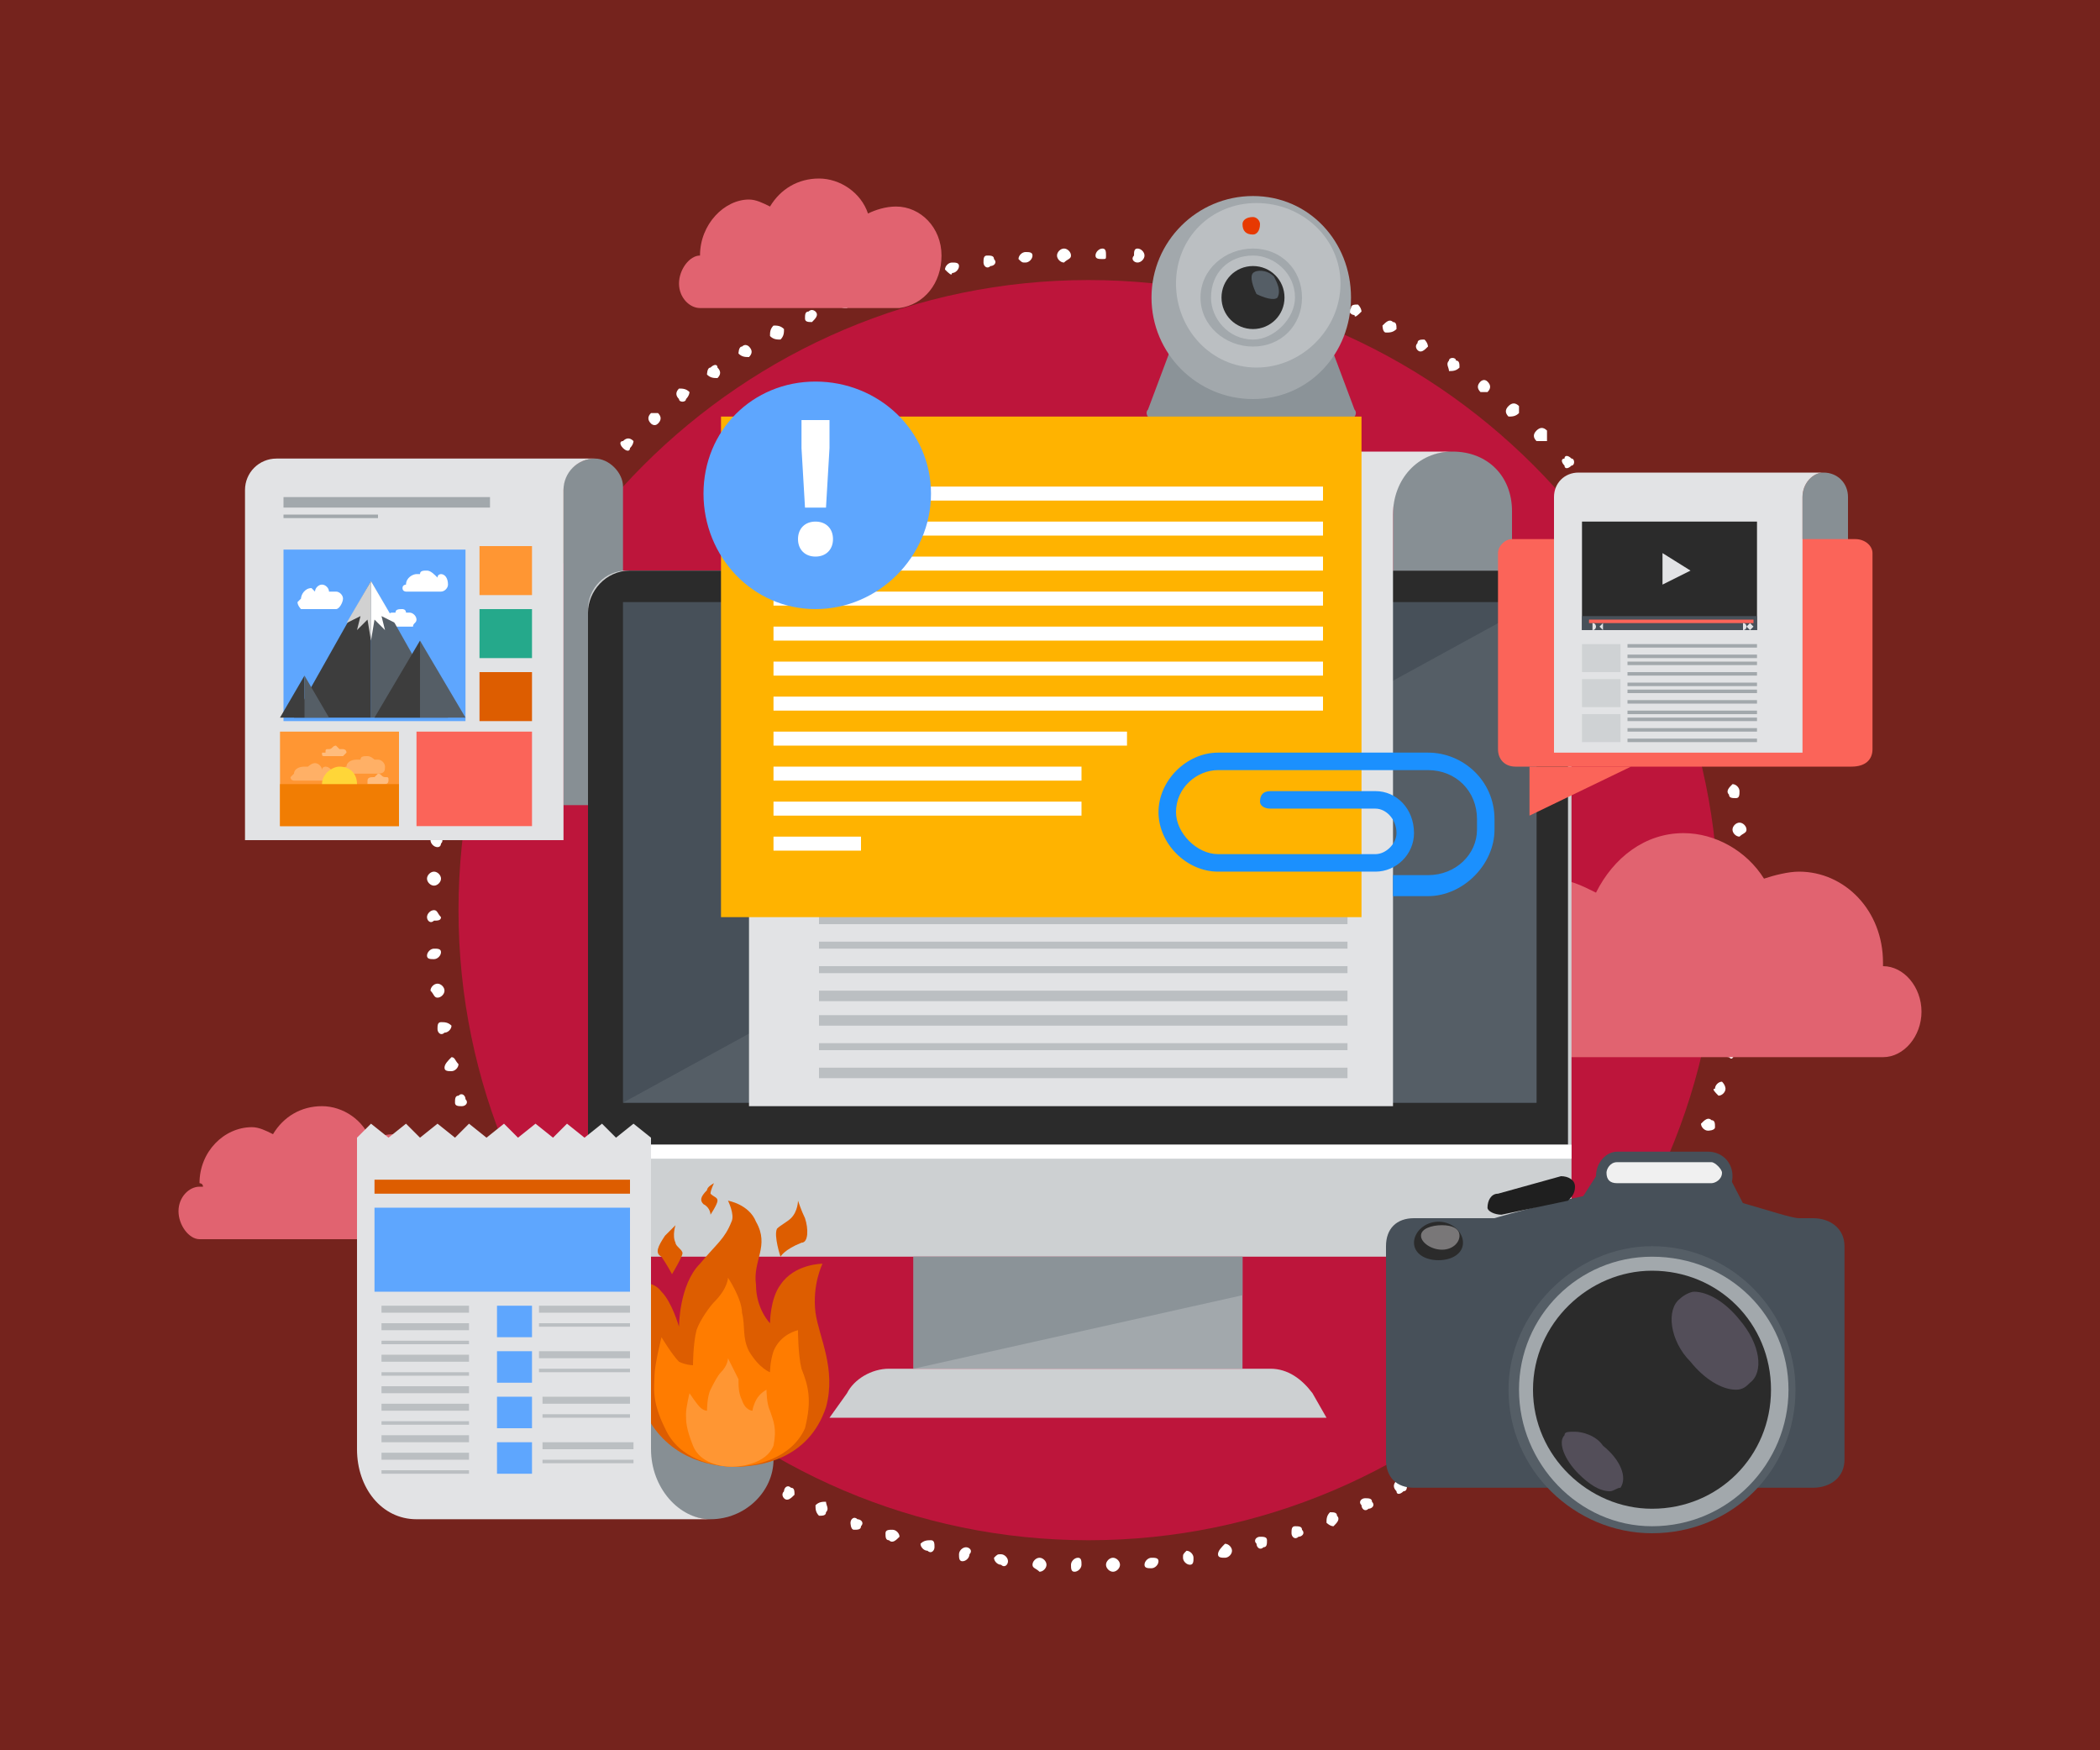 <?xml version="1.0" encoding="UTF-8"?>
<!DOCTYPE svg PUBLIC "-//W3C//DTD SVG 1.1//EN" "http://www.w3.org/Graphics/SVG/1.1/DTD/svg11.dtd">
<!-- Creator: CorelDRAW X7 -->
<svg xmlns="http://www.w3.org/2000/svg" xml:space="preserve" width="600px" height="500px" version="1.1" style="shape-rendering:geometricPrecision; text-rendering:geometricPrecision; image-rendering:optimizeQuality; fill-rule:evenodd; clip-rule:evenodd"
viewBox="0 0 600 500"
 xmlns:xlink="http://www.w3.org/1999/xlink">
 <defs>
  <style type="text/css">
   <![CDATA[
    .fil0 {fill:#75231D}
    .fil26 {fill:#1B90FE;fill-rule:nonzero}
    .fil29 {fill:#1F1F1F;fill-rule:nonzero}
    .fil9 {fill:#25A98B;fill-rule:nonzero}
    .fil21 {fill:#2B2B2B;fill-rule:nonzero}
    .fil12 {fill:#3D3D3D;fill-rule:nonzero}
    .fil24 {fill:#475059;fill-rule:nonzero}
    .fil32 {fill:#534E59;fill-rule:nonzero}
    .fil13 {fill:#555E66;fill-rule:nonzero}
    .fil11 {fill:#5EA6FE;fill-rule:nonzero}
    .fil31 {fill:#797778;fill-rule:nonzero}
    .fil5 {fill:#878F94;fill-rule:nonzero}
    .fil19 {fill:#8B9398;fill-rule:nonzero}
    .fil1 {fill:#A2A8AC;fill-rule:nonzero}
    .fil20 {fill:#BBBFC2;fill-rule:nonzero}
    .fil2 {fill:#BD153B;fill-rule:nonzero}
    .fil23 {fill:#CDD0D2;fill-rule:nonzero}
    .fil28 {fill:#CFD2D4;fill-rule:nonzero}
    .fil14 {fill:#D1D1D1;fill-rule:nonzero}
    .fil10 {fill:#DD5D00;fill-rule:nonzero}
    .fil4 {fill:#E16370;fill-rule:nonzero}
    .fil6 {fill:#E2E3E5;fill-rule:nonzero}
    .fil22 {fill:#E73901;fill-rule:nonzero}
    .fil30 {fill:#F0F0F0;fill-rule:nonzero}
    .fil18 {fill:#F17D03;fill-rule:nonzero}
    .fil8 {fill:#FB6459;fill-rule:nonzero}
    .fil27 {fill:#FF7C00;fill-rule:nonzero}
    .fil7 {fill:#FF9633;fill-rule:nonzero}
    .fil15 {fill:#FFB066;fill-rule:nonzero}
    .fil25 {fill:#FFB300;fill-rule:nonzero}
    .fil16 {fill:#FFBC7D;fill-rule:nonzero}
    .fil17 {fill:#FFD638;fill-rule:nonzero}
    .fil3 {fill:white;fill-rule:nonzero}
   ]]>
  </style>
 </defs>
 <g id="Layer_x0020_1">
  <g id="_1502935388160">
   <rect class="fil0" width="600" height="500"/>
   <g>
    <polygon class="fil1" points="461,140 502,140 502,138 461,138 "/>
    <polygon class="fil1" points="461,142 480,142 480,141 461,141 "/>
    <path class="fil2" d="M311 80c-99,0 -180,81 -180,180 0,99 81,180 180,180 99,0 180,-81 180,-180 0,-99 -81,-180 -180,-180z"/>
    <path class="fil3" d="M498 267c-1,0 -2,1 -2,2 0,1 1,2 2,2 1,0 2,-1 2,-2 0,-1 -1,-2 -2,-2z"/>
    <path class="fil3" d="M498 278c-1,0 -2,0 -2,1 0,1 0,2 1,2 1,0 2,0 2,-1 0,-1 0,-2 -1,-2z"/>
    <path class="fil3" d="M496 288c-1,0 -2,1 -2,2 0,1 1,2 2,2 1,0 2,-1 2,-2 0,-1 -1,-1 -2,-2z"/>
    <path class="fil3" d="M494 299c-1,0 -2,0 -2,1 0,1 1,2 2,2 1,1 1,0 2,-1 0,-1 -1,-2 -2,-2z"/>
    <path class="fil3" d="M492 309c-1,0 -2,1 -2,2 -1,0 0,1 1,2 1,0 2,-1 2,-2 0,0 0,-1 -1,-2z"/>
    <path class="fil3" d="M489 320c-1,-1 -2,0 -3,1 0,1 1,2 2,2 0,0 2,0 2,-1 0,-1 0,-2 -1,-2z"/>
    <path class="fil3" d="M485 330c-1,-1 -2,0 -2,1 -1,0 0,2 1,2 1,0 2,0 2,-1 0,-1 0,-2 -1,-2z"/>
    <path class="fil3" d="M481 339c-1,0 -2,0 -3,1 0,1 0,2 1,3 1,0 2,0 3,-1 0,-1 0,-2 -1,-3z"/>
    <path class="fil3" d="M476 349c-1,0 -2,0 -2,1 -1,0 -1,2 0,2 1,1 2,0 3,-1 0,0 0,-2 -1,-2z"/>
    <path class="fil3" d="M471 358c-1,0 -2,0 -3,1 0,1 0,2 1,2 1,1 2,1 2,0 1,-1 0,-2 0,-3z"/>
    <path class="fil3" d="M462 368c0,0 0,1 1,2 0,1 2,0 2,0 1,-1 1,-2 0,-3 -1,0 -2,0 -3,1z"/>
    <path class="fil3" d="M456 376c-1,1 -1,2 0,3 1,0 2,0 3,-1 0,-1 0,-2 -1,-2 0,-1 -2,-1 -2,0z"/>
    <path class="fil3" d="M449 384c-1,1 -1,2 0,3 1,0 2,0 3,0 0,-1 0,-2 -1,-3 0,-1 -1,-1 -2,0z"/>
    <path class="fil3" d="M442 392c-1,0 -1,2 0,2 0,1 1,1 2,0 1,0 1,-2 0,-2 -1,-1 -2,-1 -2,0z"/>
    <path class="fil3" d="M434 399c-1,1 -1,2 0,3 0,0 2,0 2,0 1,-1 1,-2 0,-3 0,-1 -1,-1 -2,0z"/>
    <path class="fil3" d="M426 406c-1,0 -1,2 -1,2 1,1 2,1 3,1 1,-1 1,-2 0,-3 0,-1 -1,-1 -2,0z"/>
    <path class="fil3" d="M417 412c-1,1 -1,2 0,3 0,0 1,1 2,0 1,-1 1,-2 1,-2 -1,-1 -2,-1 -3,-1z"/>
    <path class="fil3" d="M408 418c0,0 -1,2 0,2 0,1 1,2 2,1 1,-1 1,-2 1,-2 -1,-1 -2,-2 -3,-1z"/>
    <path class="fil3" d="M399 423c-1,1 -1,2 0,3 0,1 1,1 2,0 1,0 1,-1 1,-2 -1,-1 -2,-1 -3,-1z"/>
    <path class="fil3" d="M390 428c-1,0 -2,1 -1,2 0,1 1,2 2,1 1,0 2,-1 1,-2 0,-1 -1,-1 -2,-1z"/>
    <path class="fil3" d="M380 432c-1,1 -1,2 -1,3 0,0 1,1 2,1 1,-1 2,-2 1,-3 0,-1 -1,-1 -2,-1z"/>
    <path class="fil3" d="M370 436c-1,0 -1,1 -1,2 0,1 1,2 2,1 1,0 2,-1 1,-2 0,-1 -1,-1 -2,-1z"/>
    <path class="fil3" d="M360 439c-1,0 -2,1 -1,2 0,1 1,2 2,1 1,0 1,-1 1,-2 0,-1 -1,-1 -2,-1z"/>
    <path class="fil3" d="M350 441c-1,1 -2,2 -2,3 0,1 1,1 2,1 1,0 2,-1 2,-2 0,-1 -1,-2 -2,-2z"/>
    <path class="fil3" d="M339 443c-1,1 -1,1 -1,2 0,1 1,2 2,2 1,0 1,-1 1,-2 0,-1 -1,-2 -2,-2z"/>
    <path class="fil3" d="M329 445c-1,0 -2,1 -2,2 0,1 1,1 2,1 1,0 2,-1 2,-2 0,-1 -1,-1 -2,-1z"/>
    <path class="fil3" d="M318 445c-1,0 -2,1 -2,2 0,1 1,2 2,2 1,0 2,-1 2,-2 0,-1 -1,-2 -2,-2z"/>
    <path class="fil3" d="M308 445c-1,0 -2,1 -2,2 0,1 0,2 1,2 1,0 2,-1 2,-2 0,-1 0,-2 -1,-2z"/>
    <path class="fil3" d="M297 445c-1,0 -2,1 -2,2 0,1 1,1 2,2 1,0 2,-1 2,-2 0,-1 -1,-2 -2,-2z"/>
    <path class="fil3" d="M286 444c-1,0 -1,0 -2,1 0,1 1,2 2,2 1,1 2,0 2,-1 0,-1 -1,-2 -2,-2z"/>
    <path class="fil3" d="M276 442c-1,0 -2,1 -2,2 0,1 0,2 1,2 1,0 2,-1 2,-2 1,-1 0,-2 -1,-2z"/>
    <path class="fil3" d="M266 440c-1,0 -2,0 -3,1 0,1 1,2 2,2 1,1 2,0 2,-1 0,-1 0,-2 -1,-2z"/>
    <path class="fil3" d="M255 437c-1,0 -2,0 -2,1 0,1 0,2 1,2 1,1 2,0 3,-1 0,-1 -1,-2 -2,-2z"/>
    <path class="fil3" d="M245 434c-1,-1 -2,0 -2,1 0,0 0,2 1,2 1,0 2,0 2,-1 1,-1 0,-2 -1,-2z"/>
    <path class="fil3" d="M236 429c-1,0 -2,0 -3,1 0,1 0,2 1,3 1,0 2,0 2,-1 1,-1 0,-2 0,-3z"/>
    <path class="fil3" d="M226 425c-1,-1 -2,0 -2,1 -1,1 0,2 0,2 1,1 2,0 3,-1 0,-1 0,-2 -1,-2z"/>
    <path class="fil3" d="M217 420c-1,-1 -2,0 -3,0 0,1 0,2 1,3 1,0 2,0 2,-1 1,-1 1,-2 0,-2z"/>
    <path class="fil3" d="M208 414c-1,0 -2,0 -3,1 0,0 0,2 1,2 1,1 2,0 2,0 1,-1 1,-2 0,-3z"/>
    <path class="fil3" d="M197 408c-1,1 -1,2 0,3 1,0 2,0 2,-1 1,0 1,-1 0,-2 -1,-1 -2,0 -2,0z"/>
    <path class="fil3" d="M188 402c0,0 0,1 1,2 0,1 1,1 2,0 1,-1 1,-2 0,-3 -1,0 -2,0 -3,1z"/>
    <path class="fil3" d="M181 394c-1,1 -1,2 0,3 0,0 1,0 2,0 1,-1 1,-2 0,-3 -1,0 -2,0 -2,0z"/>
    <path class="fil3" d="M173 387c-1,0 -1,1 0,2 1,1 2,1 2,0 1,0 1,-2 1,-2 -1,-1 -2,-1 -3,0z"/>
    <path class="fil3" d="M166 379c-1,0 -1,1 0,2 0,1 2,1 2,0 1,0 1,-1 1,-2 -1,-1 -2,-1 -3,0z"/>
    <path class="fil3" d="M159 370c0,1 0,2 0,3 1,0 2,1 3,0 0,-1 1,-2 0,-3 -1,0 -2,-1 -3,0z"/>
    <path class="fil3" d="M153 361c0,1 -1,2 0,3 0,1 2,1 2,0 1,0 1,-1 1,-2 -1,-1 -2,-1 -3,-1z"/>
    <path class="fil3" d="M148 352c-1,1 -1,2 -1,3 1,0 2,1 3,0 1,0 1,-1 0,-2 0,-1 -1,-1 -2,-1z"/>
    <path class="fil3" d="M143 343c-1,0 -1,1 -1,2 1,1 2,1 3,1 0,-1 1,-2 0,-3 0,0 -1,-1 -2,0z"/>
    <path class="fil3" d="M138 333c0,0 -1,1 0,2 0,1 1,2 2,1 1,0 1,-1 1,-2 -1,-1 -2,-1 -3,-1z"/>
    <path class="fil3" d="M135 323c-1,0 -2,1 -2,2 1,1 2,2 3,1 1,0 1,-1 1,-2 -1,-1 -2,-1 -2,-1z"/>
    <path class="fil3" d="M131 313c-1,0 -1,1 -1,2 0,1 1,1 2,1 1,0 2,-1 1,-2 0,-1 -1,-2 -2,-1z"/>
    <path class="fil3" d="M129 302c-1,1 -2,2 -2,3 0,1 1,1 2,1 1,0 2,-1 2,-2 -1,-1 -1,-2 -2,-2z"/>
    <path class="fil3" d="M126 292c-1,0 -1,1 -1,2 0,1 1,2 2,1 1,0 2,-1 2,-2 -1,-1 -2,-1 -3,-1z"/>
    <path class="fil3" d="M125 281c-1,0 -2,1 -2,2 1,1 1,2 2,2 1,0 2,-1 2,-2 0,-1 -1,-2 -2,-2z"/>
    <path class="fil3" d="M124 271c-1,0 -2,1 -2,2 0,1 1,1 2,1 1,0 2,-1 2,-2 0,-1 -1,-1 -2,-1z"/>
    <path class="fil3" d="M124 260c-1,0 -2,1 -2,2 0,1 1,2 2,1 1,0 2,0 2,-1 -1,-1 -1,-2 -2,-2z"/>
    <path class="fil3" d="M124 249c-1,0 -2,1 -2,2 0,1 1,2 2,2 1,0 2,-1 2,-2 0,-1 -1,-2 -2,-2z"/>
    <path class="fil3" d="M125 239c-1,-1 -2,0 -2,1 0,1 1,2 2,2 1,0 1,-1 1,-1 1,-1 0,-2 -1,-2z"/>
    <path class="fil3" d="M126 228c-1,0 -1,0 -2,1 0,1 1,2 2,2 1,1 2,0 2,-1 0,-1 -1,-2 -2,-2z"/>
    <path class="fil3" d="M129 217c-1,0 -2,1 -3,2 0,1 1,2 2,2 1,0 2,0 2,-1 0,-1 0,-2 -1,-3z"/>
    <path class="fil3" d="M131 207c-1,0 -2,0 -2,1 0,1 0,2 1,3 1,0 2,-1 3,-2 0,-1 -1,-2 -2,-2z"/>
    <path class="fil3" d="M135 197c-1,0 -2,0 -3,1 0,1 0,2 1,2 1,1 2,0 3,-1 0,-1 -1,-2 -1,-2z"/>
    <path class="fil3" d="M138 187c0,0 -2,0 -2,1 0,1 0,2 1,2 1,1 2,0 2,-1 1,-1 0,-2 -1,-2z"/>
    <path class="fil3" d="M143 177c-1,0 -2,0 -3,1 0,1 0,2 1,2 1,1 2,1 3,0 0,-1 0,-2 -1,-3z"/>
    <path class="fil3" d="M148 168c-1,-1 -2,0 -3,0 0,1 0,2 1,3 1,0 2,0 3,-1 0,-1 0,-2 -1,-2z"/>
    <path class="fil3" d="M153 159c0,-1 -1,-1 -2,0 -1,1 0,2 1,3 0,0 1,0 2,-1 1,-1 0,-2 -1,-2z"/>
    <path class="fil3" d="M157 150c-1,1 0,2 0,3 1,0 2,0 3,-1 0,0 0,-2 -1,-2 0,-1 -1,-1 -2,0z"/>
    <path class="fil3" d="M164 142c-1,0 -1,2 0,2 1,1 2,1 2,0 1,-1 1,-2 0,-3 -1,0 -2,0 -2,1z"/>
    <path class="fil3" d="M170 133c0,1 0,2 1,3 0,1 2,0 2,0 1,-1 1,-2 0,-3 -1,0 -2,0 -3,0z"/>
    <path class="fil3" d="M178 126c-1,0 -1,1 0,2 1,1 2,1 2,0 1,-1 1,-2 1,-2 -1,-1 -2,-1 -3,0z"/>
    <path class="fil3" d="M186 118c-1,1 -1,2 0,3 0,0 1,1 2,0 1,-1 1,-2 0,-3 0,0 -1,0 -2,0z"/>
    <path class="fil3" d="M194 111c-1,1 -1,2 0,3 0,1 2,1 2,0 1,-1 1,-2 1,-2 -1,-1 -2,-1 -3,-1z"/>
    <path class="fil3" d="M203 105c-1,0 -1,2 -1,2 1,1 2,1 3,1 1,-1 1,-2 0,-3 0,-1 -1,-1 -2,0z"/>
    <path class="fil3" d="M212 99c-1,0 -1,2 -1,2 1,1 2,1 3,1 1,-1 1,-2 0,-3 0,0 -1,-1 -2,0z"/>
    <path class="fil3" d="M221 93c-1,1 -1,2 -1,3 1,1 2,1 3,1 1,-1 1,-2 1,-3 -1,-1 -2,-1 -3,-1z"/>
    <path class="fil3" d="M231 89c-1,0 -1,1 -1,2 0,1 1,1 2,1 1,-1 2,-2 1,-3 0,0 -1,-1 -2,0z"/>
    <path class="fil3" d="M241 84c-1,1 -2,2 -1,3 0,1 1,1 2,1 1,-1 1,-2 1,-3 0,-1 -1,-1 -2,-1z"/>
    <path class="fil3" d="M251 81c-1,0 -2,1 -1,2 0,1 1,1 2,1 1,0 1,-1 1,-2 0,-1 -1,-2 -2,-1z"/>
    <path class="fil3" d="M261 77c-1,1 -1,2 -1,3 0,1 1,1 2,1 1,0 2,-1 1,-2 0,-1 -1,-2 -2,-2z"/>
    <path class="fil3" d="M272 75c-1,0 -2,1 -2,2 1,1 2,2 2,1 1,0 2,-1 2,-2 0,-1 -1,-1 -2,-1z"/>
    <path class="fil3" d="M282 73c-1,0 -1,1 -1,2 0,1 1,2 2,1 1,0 2,-1 1,-2 0,-1 -1,-1 -2,-1z"/>
    <path class="fil3" d="M293 72c-1,0 -2,1 -2,2 1,1 1,1 2,1 1,0 2,-1 2,-2 0,-1 -1,-1 -2,-1z"/>
    <path class="fil3" d="M304 71c-1,0 -2,1 -2,2 0,1 1,2 2,2 1,-1 2,-1 2,-2 0,-1 -1,-2 -2,-2z"/>
    <path class="fil3" d="M315 71c-1,0 -2,1 -2,2 0,1 1,1 2,1 1,0 1,0 1,-1 0,-1 0,-2 -1,-2z"/>
    <path class="fil3" d="M325 71c-1,0 -1,1 -1,2 -1,1 0,2 1,2 1,0 2,-1 2,-2 0,-1 -1,-2 -2,-2z"/>
    <path class="fil3" d="M336 72c-1,0 -2,1 -2,2 0,1 1,2 2,2 1,0 2,-1 2,-2 0,-1 -1,-1 -2,-2z"/>
    <path class="fil3" d="M347 74c-1,0 -2,1 -2,2 0,1 0,2 1,2 1,0 2,-1 2,-2 0,-1 0,-2 -1,-2z"/>
    <path class="fil3" d="M357 77c-1,-1 -2,0 -2,1 0,1 1,2 2,2 0,0 1,0 2,-1 0,-1 -1,-2 -2,-2z"/>
    <path class="fil3" d="M368 79c-1,0 -2,1 -2,2 -1,1 0,2 1,2 1,0 2,0 2,-1 0,-1 0,-2 -1,-3z"/>
    <path class="fil3" d="M378 83c-1,0 -2,0 -2,1 -1,1 0,2 1,2 1,1 2,0 2,-1 0,-1 0,-2 -1,-2z"/>
    <path class="fil3" d="M388 87c-1,0 -2,0 -2,1 -1,1 0,2 1,2 0,1 1,0 2,-1 0,0 0,-1 -1,-2z"/>
    <path class="fil3" d="M398 92c-1,-1 -2,0 -3,1 0,0 0,2 1,2 1,0 2,0 3,-1 0,-1 0,-2 -1,-2z"/>
    <path class="fil3" d="M407 97c-1,0 -2,0 -2,1 -1,1 0,2 0,2 1,1 2,0 3,-1 0,0 0,-1 -1,-2z"/>
    <path class="fil3" d="M416 103c0,-1 -2,-1 -2,0 -1,1 0,2 0,3 1,0 2,0 3,-1 0,-1 0,-2 -1,-2z"/>
    <path class="fil3" d="M423 109c-1,1 -1,2 0,3 1,0 2,0 2,0 1,-1 1,-2 0,-3 -1,-1 -2,0 -2,0z"/>
    <path class="fil3" d="M431 116c-1,1 -1,2 0,3 1,0 2,0 3,-1 0,0 0,-2 0,-2 -1,-1 -2,-1 -3,0z"/>
    <path class="fil3" d="M439 123c-1,1 -1,2 0,3 1,0 2,0 3,0 0,-1 0,-2 0,-3 -1,-1 -2,-1 -3,0z"/>
    <path class="fil3" d="M447 131c-1,0 -1,1 0,2 0,1 1,1 2,0 1,0 1,-2 0,-2 -1,-1 -2,-1 -2,0z"/>
    <path class="fil3" d="M454 139c-1,0 -1,1 0,2 0,1 1,1 2,0 1,0 1,-1 0,-2 0,-1 -1,-1 -2,0z"/>
    <path class="fil3" d="M461 147c-1,1 -1,2 -1,2 1,1 2,1 3,1 0,-1 1,-2 0,-3 -1,-1 -2,-1 -2,0z"/>
    <path class="fil3" d="M467 156c-1,0 -1,1 -1,2 1,1 2,1 3,1 1,-1 1,-2 0,-3 0,-1 -1,-1 -2,0z"/>
    <path class="fil3" d="M472 165c0,0 -1,1 0,2 0,1 1,1 2,1 1,-1 1,-2 1,-3 -1,-1 -2,-1 -3,0z"/>
    <path class="fil3" d="M478 174c-1,1 -2,2 -1,2 0,1 1,2 2,1 1,0 1,-1 1,-2 0,-1 -2,-1 -2,-1z"/>
    <path class="fil3" d="M482 184c-1,0 -1,1 -1,2 1,1 2,1 3,1 1,0 1,-1 1,-2 -1,-1 -2,-2 -3,-1z"/>
    <path class="fil3" d="M486 194c-1,0 -1,1 -1,2 1,1 2,1 3,1 0,0 1,-1 1,-2 -1,-1 -2,-2 -3,-1z"/>
    <path class="fil3" d="M490 204c-1,0 -2,1 -1,2 0,1 1,1 2,1 1,0 1,-1 1,-2 0,-1 -1,-2 -2,-1z"/>
    <path class="fil3" d="M493 214c-1,0 -2,1 -2,2 1,1 2,2 3,1 1,0 1,-1 1,-2 0,-1 -1,-1 -2,-1z"/>
    <path class="fil3" d="M495 224c-1,1 -2,2 -1,3 0,1 1,1 2,1 1,0 1,-1 1,-2 0,-1 -1,-2 -2,-2z"/>
    <path class="fil3" d="M497 235c-1,0 -2,1 -2,2 0,1 1,2 2,2 1,-1 2,-1 2,-2 0,-1 -1,-2 -2,-2z"/>
    <path class="fil3" d="M498 246c-1,0 -2,1 -2,2 0,1 1,1 2,1 1,0 2,-1 2,-2 0,-1 -1,-1 -2,-1z"/>
    <path class="fil3" d="M498 256c-1,0 -1,1 -1,2 0,1 0,2 1,2 1,0 2,-1 2,-2 0,-1 -1,-2 -2,-2z"/>
    <path class="fil4" d="M256 59c-3,0 -6,1 -8,2 -2,-6 -8,-10 -14,-10 -6,0 -11,3 -14,8 -2,-1 -4,-2 -6,-2 -7,0 -14,7 -14,16 0,0 0,0 0,0l0 0c-3,0 -6,4 -6,8 0,4 3,7 6,7l57 0 0 0c7,-1 12,-7 12,-15 0,-8 -6,-14 -13,-14z"/>
    <path class="fil4" d="M114 324c-3,0 -5,0 -8,2 -2,-6 -8,-10 -14,-10 -6,0 -11,3 -14,8 -2,-1 -4,-2 -6,-2 -8,0 -15,7 -15,16 0,0 1,0 1,1l-1 0c-3,0 -6,3 -6,7 0,4 3,8 6,8l59 0 0 0c7,-1 12,-8 12,-15 0,-9 -6,-15 -14,-15z"/>
    <path class="fil5" d="M170 131c-5,0 -9,4 -9,8l0 91 17 0 0 -91c0,-4 -4,-8 -8,-8z"/>
    <path class="fil6" d="M70 140l0 100 91 0 0 -100c0,-5 4,-9 9,-9l-91 0c-5,0 -9,4 -9,9z"/>
    <polygon class="fil1" points="81,145 140,145 140,142 81,142 "/>
    <polygon class="fil1" points="81,148 108,148 108,147 81,147 "/>
    <polygon class="fil7" points="137,170 152,170 152,156 137,156 "/>
    <polygon class="fil8" points="119,236 152,236 152,209 119,209 "/>
    <polygon class="fil9" points="137,188 152,188 152,174 137,174 "/>
    <polygon class="fil10" points="137,206 152,206 152,192 137,192 "/>
    <polygon class="fil11" points="81,206 133,206 133,157 81,157 "/>
    <path class="fil3" d="M96 169c-1,0 -1,0 -2,0 0,-1 -1,-2 -2,-2 -1,0 -2,1 -2,2 -1,-1 -1,-1 -1,-1 -2,0 -3,2 -3,3l0 0 0 0c0,0 -1,1 -1,1 0,1 1,2 1,2l10 0 0 0c1,0 2,-2 2,-3 0,-1 -1,-2 -2,-2z"/>
    <path class="fil3" d="M126 164c0,0 -1,0 -1,1 -1,-1 -2,-2 -3,-2 -1,0 -2,0 -2,1 0,0 -1,0 -1,0 -1,0 -3,1 -3,3l0 0 0 0c0,0 -1,0 -1,1 0,1 1,1 1,1l10 0 0 0c1,0 2,-1 2,-2 0,-2 -1,-3 -2,-3z"/>
    <path class="fil3" d="M117 175c0,0 0,0 -1,0 0,-1 -1,-1 -1,-1 -1,0 -2,0 -2,1 0,0 -1,0 -1,0 -1,0 -1,1 -1,2l0 0 0 0c-1,0 -1,0 -1,1 0,0 0,1 1,1l7 0 0 0c0,-1 1,-1 1,-2 0,-1 -1,-2 -2,-2z"/>
    <polygon class="fil12" points="84,205 106,205 106,166 "/>
    <polygon class="fil13" points="106,205 128,205 106,166 "/>
    <polygon class="fil14" points="103,176 102,180 105,177 106,183 106,166 99,178 "/>
    <polygon class="fil3" points="106,166 106,183 107,177 110,180 109,176 113,178 "/>
    <polygon class="fil12" points="87,205 87,193 80,205 "/>
    <polygon class="fil13" points="87,205 94,205 87,193 "/>
    <polygon class="fil12" points="120,205 120,183 107,205 "/>
    <polygon class="fil13" points="120,205 133,205 120,183 "/>
    <polygon class="fil7" points="80,236 114,236 114,209 80,209 "/>
    <path class="fil15" d="M108 217c0,0 -1,0 -1,0 0,0 -1,-1 -2,-1 -1,0 -2,0 -2,1 -1,0 -1,0 -1,0 -2,0 -3,1 -3,2l0 0 0 0c0,0 -1,0 -1,1 0,1 1,1 1,1l9 0 0 0c2,0 2,-1 2,-2 0,-1 -1,-2 -2,-2z"/>
    <path class="fil16" d="M98 214c-1,0 -1,0 -1,0 0,0 -1,-1 -1,-1 -1,0 -1,1 -2,1l0 0c-1,0 -1,0 -1,1l0 0 0 0c-1,0 -1,0 -1,0 0,1 0,1 1,1l5 0 0 0c0,0 1,-1 1,-1 0,-1 -1,-1 -1,-1z"/>
    <path class="fil16" d="M110 222c0,0 0,0 0,0 -1,0 -1,-1 -2,-1 0,0 -1,1 -1,1l0 0c-1,0 -2,0 -2,1l0 0 0 0c0,0 0,0 0,0 0,1 0,1 0,1l5 0 0 0c1,0 1,-1 1,-1 0,-1 0,-1 -1,-1z"/>
    <path class="fil15" d="M93 219c0,0 -1,0 -1,1 0,-1 -1,-2 -2,-2 -1,0 -2,1 -2,1 -1,0 -1,0 -1,0 -2,0 -3,1 -3,2l0 0 0 0c0,0 -1,1 -1,1 0,1 1,1 1,1l10 0 0 0c1,0 1,-1 1,-2 0,-1 -1,-2 -2,-2z"/>
    <path class="fil17" d="M97 219c-2,0 -5,2 -5,5 0,2 3,5 5,5 3,0 5,-3 5,-5 0,-3 -2,-5 -5,-5z"/>
    <polygon class="fil18" points="80,236 114,236 114,224 80,224 "/>
    <path class="fil19" d="M381 101l-47 0 -6 16c-1,1 0,3 2,3l55 0c2,0 3,-2 2,-3l-6 -16z"/>
    <path class="fil1" d="M358 56c-16,0 -29,13 -29,29 0,16 13,29 29,29 16,0 28,-13 28,-29 0,-16 -12,-29 -28,-29z"/>
    <path class="fil20" d="M359 58c-13,0 -23,10 -23,23 0,13 10,24 23,24 13,0 24,-11 24,-24 0,-13 -11,-23 -24,-23z"/>
    <path class="fil1" d="M358 71c-8,0 -15,6 -15,14 0,8 7,14 15,14 8,0 14,-6 14,-14 0,-8 -6,-14 -14,-14z"/>
    <path class="fil20" d="M358 73c-7,0 -12,5 -12,12 0,6 5,12 12,12 6,0 12,-6 12,-12 0,-7 -6,-12 -12,-12z"/>
    <path class="fil21" d="M358 76c-5,0 -9,4 -9,9 0,5 4,9 9,9 5,0 9,-4 9,-9 0,-5 -4,-9 -9,-9z"/>
    <path class="fil13" d="M358 78c-1,1 0,4 1,6 2,1 5,2 6,1 1,-2 0,-4 -1,-6 -2,-2 -5,-2 -6,-1z"/>
    <path class="fil22" d="M358 62c-2,0 -3,1 -3,2 0,2 1,3 3,3 1,0 2,-1 2,-3 0,-1 -1,-2 -2,-2z"/>
    <path class="fil4" d="M538 276l0 0c0,0 0,0 0,-1 0,-15 -11,-26 -24,-26 -3,0 -7,1 -10,2 -5,-8 -14,-13 -23,-13 -11,0 -20,7 -25,17 -4,-2 -8,-4 -13,-4 -13,0 -23,11 -23,25 0,13 9,24 20,25l0 1 98 0c6,0 11,-6 11,-13 0,-7 -5,-13 -11,-13z"/>
    <path class="fil5" d="M415 129c-10,0 -17,7 -17,17l0 170 34 0 0 -170c0,-10 -7,-17 -17,-17z"/>
    <path class="fil23" d="M438 163l-259 0c-6,0 -11,5 -11,11l0 174c0,6 5,11 11,11l259 0c6,0 11,-5 11,-11l0 -174c0,-6 -5,-11 -11,-11z"/>
    <polygon class="fil1" points="261,391 355,391 355,359 261,359 "/>
    <path class="fil23" d="M363 391l-109 0c-5,0 -10,3 -12,7l-5 7 142 0 -4 -7c-3,-4 -7,-7 -12,-7z"/>
    <path class="fil21" d="M437 163l-257 0c-7,0 -12,6 -12,12l0 152 280 0 0 -152c0,-6 -5,-12 -11,-12z"/>
    <polygon class="fil24" points="178,315 439,315 439,172 178,172 "/>
    <polygon class="fil13" points="439,315 439,172 178,315 "/>
    <polygon class="fil19" points="261,391 355,370 355,359 261,359 "/>
    <polygon class="fil3" points="168,331 449,331 449,327 168,327 "/>
    <path class="fil6" d="M214 147l0 169 184 0 0 -169c0,-10 7,-18 17,-18l-184 0c-9,0 -17,8 -17,18z"/>
    <polygon class="fil20" points="234,234 385,234 385,232 234,232 "/>
    <polygon class="fil20" points="234,242 385,242 385,239 234,239 "/>
    <polygon class="fil20" points="234,249 385,249 385,247 234,247 "/>
    <polygon class="fil20" points="234,256 385,256 385,254 234,254 "/>
    <polygon class="fil20" points="234,264 385,264 385,261 234,261 "/>
    <polygon class="fil20" points="234,271 385,271 385,269 234,269 "/>
    <polygon class="fil20" points="234,278 385,278 385,276 234,276 "/>
    <polygon class="fil20" points="234,286 385,286 385,283 234,283 "/>
    <polygon class="fil20" points="234,293 385,293 385,290 234,290 "/>
    <polygon class="fil20" points="234,300 385,300 385,298 234,298 "/>
    <polygon class="fil20" points="234,308 385,308 385,305 234,305 "/>
    <polygon class="fil25" points="206,262 389,262 389,119 206,119 "/>
    <polygon class="fil3" points="221,143 378,143 378,139 221,139 "/>
    <polygon class="fil3" points="221,153 378,153 378,149 221,149 "/>
    <polygon class="fil3" points="221,163 378,163 378,159 221,159 "/>
    <polygon class="fil3" points="221,173 378,173 378,169 221,169 "/>
    <polygon class="fil3" points="221,183 378,183 378,179 221,179 "/>
    <polygon class="fil3" points="221,193 378,193 378,189 221,189 "/>
    <polygon class="fil3" points="221,203 378,203 378,199 221,199 "/>
    <polygon class="fil3" points="221,213 322,213 322,209 221,209 "/>
    <polygon class="fil3" points="221,223 309,223 309,219 221,219 "/>
    <polygon class="fil3" points="221,233 309,233 309,229 221,229 "/>
    <polygon class="fil3" points="221,243 246,243 246,239 221,239 "/>
    <path class="fil11" d="M233 109c-18,0 -32,14 -32,32 0,18 14,33 32,33 18,0 33,-15 33,-33 0,-18 -15,-32 -33,-32z"/>
    <polygon class="fil3" points="229,128 230,145 236,145 237,128 237,120 229,120 "/>
    <path class="fil3" d="M233 149c-3,0 -5,2 -5,5 0,3 2,5 5,5 3,0 5,-2 5,-5 0,-3 -2,-5 -5,-5z"/>
    <path class="fil26" d="M408 215l-60 0c-9,0 -17,8 -17,17 0,9 8,17 17,17l45 0c6,0 11,-5 11,-11 0,-7 -5,-12 -11,-12l-30 0c-2,0 -3,1 -3,3 0,1 1,2 3,2l30 0c3,0 6,3 6,7 0,3 -3,6 -6,6l-45 0c-6,0 -12,-6 -12,-12 0,-7 6,-12 12,-12l60 0c8,0 14,6 14,14l0 3c0,7 -6,13 -14,13l-10 0 0 6 10 0c10,0 19,-9 19,-19l0 -3c0,-11 -9,-19 -19,-19z"/>
    <path class="fil5" d="M186 417c0,9 8,17 17,17 10,0 18,-8 18,-17l0 -24 -35 0 0 24z"/>
    <path class="fil10" d="M235 361c0,0 -8,0 -12,6 -3,4 -3,11 -3,11 0,0 -4,-4 -4,-11 -1,-7 4,-11 0,-18 -2,-5 -8,-6 -8,-6 0,0 2,4 1,6 -2,5 -4,6 -9,12 -6,6 -6,18 -6,18 0,0 -2,-7 -5,-10 -3,-4 -8,-2 -8,-2 0,0 3,4 3,9 0,5 -6,15 0,27 6,13 18,16 26,16 7,0 21,-2 26,-17 3,-11 -2,-20 -3,-27 -1,-8 2,-14 2,-14z"/>
    <path class="fil10" d="M228 343c0,0 0,3 -2,5 -1,1 -3,2 -4,3 -1,2 1,8 1,8 0,0 1,-2 6,-4 2,0 2,-4 1,-7 -1,-2 -2,-5 -2,-5z"/>
    <path class="fil10" d="M193 350c0,0 -2,2 -3,3 -2,3 -3,5 -1,6 2,3 3,5 3,5 0,0 3,-5 3,-6 0,-1 -2,-2 -2,-3 -1,-2 0,-5 0,-5z"/>
    <path class="fil10" d="M204 338c0,0 -2,1 -2,2 -2,2 -2,3 -1,4 2,1 2,3 2,3 0,0 2,-3 2,-4 0,-1 -1,-1 -2,-2 0,-1 1,-3 1,-3z"/>
    <path class="fil27" d="M228 380c0,0 -5,1 -7,6 -1,3 -1,6 -1,6 0,0 -3,-1 -6,-6 -2,-4 -1,-7 -2,-11 0,-4 -4,-10 -4,-10 0,0 0,3 -4,7 -1,1 -4,5 -5,8 -1,4 -1,10 -1,10 0,0 -2,0 -4,-1 -2,-2 -5,-7 -5,-7 0,0 -2,8 -2,11 0,3 -1,7 3,15 4,9 14,11 20,11 5,0 16,-2 20,-11 2,-8 1,-12 -1,-17 -1,-4 -1,-11 -1,-11z"/>
    <path class="fil7" d="M219 397c0,0 -2,1 -3,3 -1,2 -1,3 -1,3 0,0 -2,0 -3,-3 -1,-2 -1,-4 -1,-6 -1,-2 -3,-6 -3,-6 0,0 0,2 -2,4 -1,1 -2,3 -3,5 -1,2 -1,6 -1,6 0,0 -1,0 -2,-1 -1,-1 -3,-4 -3,-4 0,0 -1,4 -1,6 0,2 0,4 2,9 2,5 8,6 11,6 3,0 10,-1 12,-6 1,-5 0,-7 -1,-10 -1,-2 -1,-6 -1,-6z"/>
    <path class="fil6" d="M186 414l0 -89 0 0 -5 -4 -5 4 -4 -4 -5 4 -5 -4 -4 4 -5 -4 -5 4 -4 -4 -5 4 -5 -4 -4 4 -5 -4 -5 4 -4 -4 -5 4 -5 -4 -4 4 0 89c0,11 7,20 17,20l84 0c-9,0 -17,-9 -17,-20z"/>
    <polygon class="fil20" points="109,375 134,375 134,373 109,373 "/>
    <polygon class="fil20" points="109,380 134,380 134,378 109,378 "/>
    <polygon class="fil20" points="109,384 134,384 134,383 109,383 "/>
    <polygon class="fil20" points="109,389 134,389 134,387 109,387 "/>
    <polygon class="fil20" points="109,393 134,393 134,392 109,392 "/>
    <polygon class="fil20" points="109,398 134,398 134,396 109,396 "/>
    <polygon class="fil20" points="109,403 134,403 134,401 109,401 "/>
    <polygon class="fil20" points="109,407 134,407 134,406 109,406 "/>
    <polygon class="fil20" points="109,412 134,412 134,410 109,410 "/>
    <polygon class="fil20" points="109,417 134,417 134,415 109,415 "/>
    <polygon class="fil20" points="109,421 134,421 134,420 109,420 "/>
    <polygon class="fil10" points="107,341 180,341 180,337 107,337 "/>
    <polygon class="fil11" points="107,369 180,369 180,345 107,345 "/>
    <polygon class="fil11" points="142,382 152,382 152,373 142,373 "/>
    <polygon class="fil11" points="142,395 152,395 152,386 142,386 "/>
    <polygon class="fil11" points="142,408 152,408 152,399 142,399 "/>
    <polygon class="fil11" points="142,421 152,421 152,412 142,412 "/>
    <polygon class="fil20" points="154,375 180,375 180,373 154,373 "/>
    <polygon class="fil20" points="154,379 180,379 180,378 154,378 "/>
    <polygon class="fil20" points="154,388 180,388 180,386 154,386 "/>
    <polygon class="fil20" points="154,392 180,392 180,391 154,391 "/>
    <polygon class="fil20" points="155,401 180,401 180,399 155,399 "/>
    <polygon class="fil20" points="155,405 180,405 180,404 155,404 "/>
    <polygon class="fil20" points="155,414 181,414 181,412 155,412 "/>
    <polygon class="fil20" points="155,418 181,418 181,417 155,417 "/>
    <path class="fil5" d="M521 135c-3,0 -6,3 -6,7l0 65 13 0 0 -65c0,-4 -3,-7 -7,-7z"/>
    <path class="fil8" d="M530 154l-98 0c-2,0 -4,2 -4,4l0 56c0,3 2,5 5,5l96 0c4,0 6,-2 6,-5l0 -56c0,-2 -2,-4 -5,-4z"/>
    <polygon class="fil8" points="437,233 466,219 437,219 "/>
    <path class="fil6" d="M444 142l0 73 71 0 0 -73c0,-4 3,-7 6,-7l-70 0c-4,0 -7,3 -7,7z"/>
    <polygon class="fil1" points="465,185 502,185 502,184 465,184 "/>
    <polygon class="fil1" points="465,188 502,188 502,187 465,187 "/>
    <polygon class="fil1" points="465,190 502,190 502,189 465,189 "/>
    <polygon class="fil1" points="465,193 502,193 502,192 465,192 "/>
    <polygon class="fil1" points="465,196 502,196 502,195 465,195 "/>
    <polygon class="fil1" points="465,198 502,198 502,197 465,197 "/>
    <polygon class="fil1" points="465,201 502,201 502,200 465,200 "/>
    <polygon class="fil1" points="465,204 502,204 502,203 465,203 "/>
    <polygon class="fil1" points="465,206 502,206 502,205 465,205 "/>
    <polygon class="fil1" points="465,209 502,209 502,208 465,208 "/>
    <polygon class="fil1" points="465,212 502,212 502,211 465,211 "/>
    <polygon class="fil28" points="452,192 463,192 463,184 452,184 "/>
    <polygon class="fil28" points="452,202 463,202 463,194 452,194 "/>
    <polygon class="fil28" points="452,212 463,212 463,204 452,204 "/>
    <polygon class="fil21" points="452,180 502,180 502,149 452,149 "/>
    <polygon class="fil24" points="452,180 502,180 502,176 452,176 "/>
    <polygon class="fil6" points="475,167 483,163 475,158 "/>
    <polygon class="fil8" points="454,178 501,178 501,177 454,177 "/>
    <path class="fil6" d="M455 178c0,0 0,1 0,1 0,0 0,1 0,1 1,0 1,-1 1,-1 0,0 0,-1 -1,-1z"/>
    <path class="fil6" d="M458 178c0,0 -1,1 -1,1 0,0 1,1 1,1 0,0 0,-1 0,-1 0,0 0,-1 0,-1z"/>
    <path class="fil6" d="M500 178c0,0 -1,1 -1,1 0,0 1,1 1,1 0,0 1,-1 1,-1 0,0 -1,-1 -1,-1z"/>
    <path class="fil6" d="M498 178c0,0 0,1 0,1 0,0 0,1 0,1 1,0 1,-1 1,-1 0,0 0,-1 -1,-1z"/>
    <polygon class="fil6" points="459,179 464,179 464,179 459,179 "/>
    <path class="fil24" d="M518 348l-4 0c-4,0 -27,-9 -40,-9 -17,0 -47,9 -47,9l-7 0 -16 0c-5,0 -8,3 -8,8l0 61c0,5 3,8 8,8l114 0c5,0 9,-3 9,-8l0 -61c0,-5 -4,-8 -9,-8z"/>
    <polygon class="fil24" points="456,336 440,361 510,367 494,336 "/>
    <path class="fil24" d="M488 329l-26 0c-3,0 -6,3 -6,7 0,4 3,7 6,7l26 0c4,0 7,-3 7,-7 0,-4 -3,-7 -7,-7z"/>
    <path class="fil13" d="M472 356c-22,0 -41,19 -41,41 0,23 19,41 41,41 23,0 41,-18 41,-41 0,-22 -18,-41 -41,-41z"/>
    <path class="fil21" d="M411 349c-4,0 -7,3 -7,6 0,3 3,5 7,5 4,0 7,-2 7,-5 0,-3 -3,-6 -7,-6z"/>
    <path class="fil29" d="M446 336l-18 5c-2,0 -3,2 -3,4 0,1 2,2 4,2l19 -4c1,-1 2,-2 2,-4 0,-2 -2,-3 -4,-3z"/>
    <path class="fil1" d="M472 359c-21,0 -38,17 -38,38 0,21 17,39 38,39 22,0 39,-18 39,-39 0,-21 -17,-38 -39,-38z"/>
    <path class="fil21" d="M472 363c-18,0 -34,15 -34,34 0,19 16,34 34,34 19,0 34,-15 34,-34 0,-19 -15,-34 -34,-34z"/>
    <path class="fil30" d="M489 332l-27 0c-2,0 -3,2 -3,3 0,2 1,3 3,3l27 0c1,0 3,-1 3,-3 0,-1 -2,-3 -3,-3z"/>
    <path class="fil31" d="M412 350c-3,0 -6,1 -6,3 0,2 3,4 6,4 3,0 5,-2 5,-4 0,-2 -2,-3 -5,-3z"/>
    <path class="fil32" d="M496 397c-4,0 -9,-3 -13,-8 -6,-6 -7,-15 -3,-18 1,-1 3,-2 4,-2 4,0 9,3 13,8 6,7 7,15 3,18 -1,1 -2,2 -4,2z"/>
    <path class="fil32" d="M460 426c-3,0 -6,-2 -9,-5 -4,-4 -6,-9 -4,-11 0,-1 1,-1 3,-1 2,0 6,1 8,4 5,4 7,9 5,12 -1,0 -2,1 -3,1z"/>
   </g>
  </g>
 </g>
</svg>
